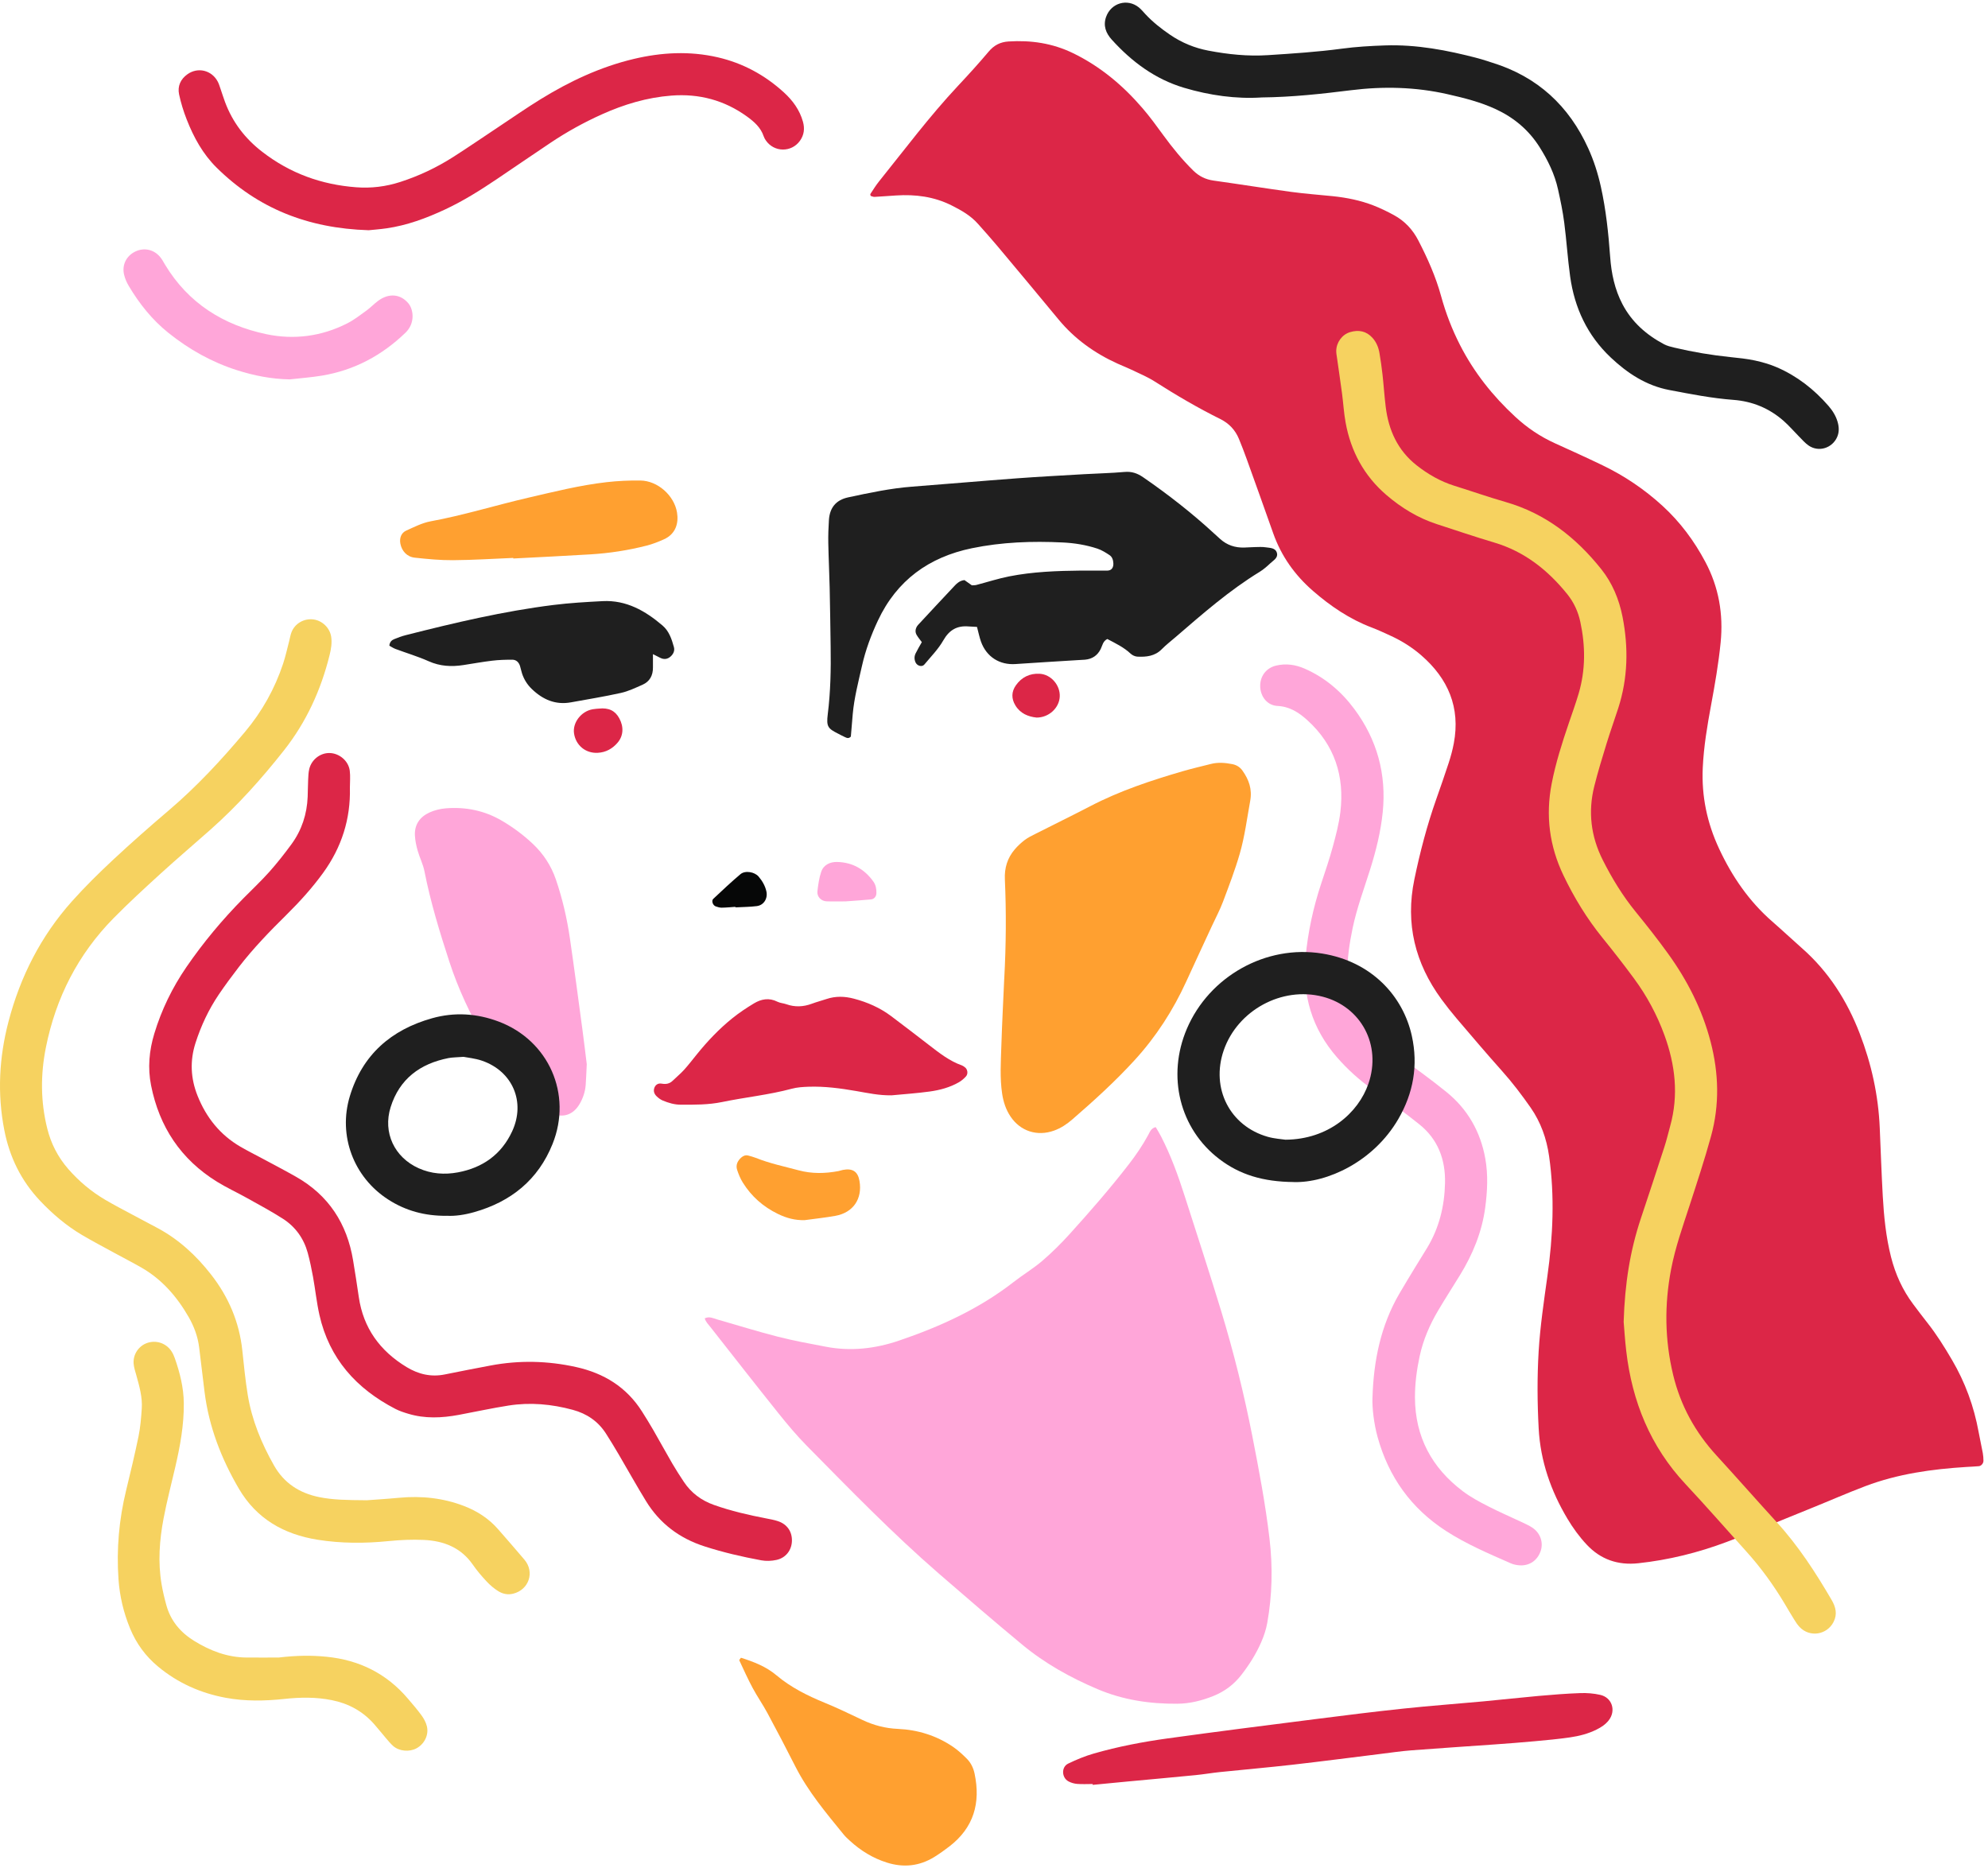 <svg width="365" height="343" viewBox="0 0 365 343" fill="none" xmlns="http://www.w3.org/2000/svg">
<path d="M159.856 35.972C159.824 35.793 159.759 35.674 159.796 35.623C160.319 34.839 160.809 34.028 161.401 33.294C166.136 27.406 170.665 21.344 175.841 15.814C177.78 13.745 179.691 11.65 181.516 9.481C182.506 8.302 183.656 7.711 185.16 7.615C189.286 7.353 193.233 7.926 197.001 9.756C202.025 12.196 206.187 15.694 209.79 19.89C211.143 21.463 212.367 23.151 213.591 24.829C215.264 27.122 217.047 29.314 219.078 31.313C220.132 32.349 221.338 32.945 222.805 33.152C227.572 33.821 232.33 34.583 237.098 35.234C239.624 35.578 242.168 35.756 244.708 36.018C247.252 36.284 249.755 36.784 252.143 37.71C253.459 38.219 254.738 38.843 255.975 39.521C257.928 40.594 259.39 42.167 260.417 44.162C262.113 47.441 263.608 50.797 264.589 54.369C265.441 57.474 266.592 60.468 268.059 63.339C270.626 68.365 274.073 72.703 278.208 76.522C280.376 78.526 282.788 80.159 285.483 81.379C288.408 82.704 291.332 84.029 294.225 85.423C298.25 87.363 301.917 89.835 305.222 92.856C308.468 95.823 311.044 99.285 313.102 103.16C315.578 107.815 316.43 112.744 315.912 117.967C315.527 121.828 314.863 125.639 314.157 129.45C313.451 133.256 312.809 137.071 312.63 140.959C312.387 146.182 313.428 151.098 315.624 155.808C318.007 160.921 321.134 165.483 325.415 169.211C327.267 170.825 329.06 172.508 330.902 174.136C335.757 178.424 339.122 183.725 341.437 189.718C343.6 195.313 344.875 201.104 345.127 207.107C345.306 211.261 345.448 215.421 345.677 219.57C345.888 223.344 346.264 227.1 347.199 230.787C348.001 233.942 349.312 236.844 351.27 239.449C352.122 240.582 352.97 241.719 353.85 242.829C355.556 244.984 357 247.304 358.389 249.67C360.809 253.793 362.418 258.195 363.275 262.891C363.514 264.193 363.807 265.482 364.046 266.784C364.128 267.242 364.16 267.719 364.165 268.187C364.169 268.659 363.766 269.141 363.321 269.182C362.569 269.251 361.818 269.278 361.061 269.324C354.721 269.719 348.464 270.585 342.487 272.846C339.131 274.116 335.849 275.565 332.521 276.904C327.354 278.991 322.216 281.146 317.003 283.099C311.773 285.062 306.382 286.401 300.799 287.002C297.031 287.41 293.863 286.296 291.328 283.59C289.98 282.155 288.793 280.522 287.784 278.83C284.741 273.731 282.824 268.242 282.504 262.258C282.247 257.535 282.215 252.821 282.499 248.093C282.779 243.461 283.466 238.89 284.103 234.304C285.13 226.972 285.465 219.626 284.415 212.266C283.957 209.042 282.893 206.029 281.018 203.342C279.395 201.017 277.686 198.766 275.788 196.642C272.955 193.474 270.204 190.227 267.445 186.994C266.464 185.843 265.529 184.656 264.635 183.436C259.812 176.837 257.997 169.569 259.675 161.471C260.711 156.468 261.999 151.543 263.699 146.724C264.483 144.495 265.267 142.271 265.996 140.024C266.372 138.859 266.698 137.667 266.922 136.466C268.16 129.89 265.877 124.593 260.944 120.31C259.225 118.816 257.295 117.619 255.219 116.674C254.1 116.165 252.991 115.638 251.845 115.207C247.811 113.68 244.304 111.3 241.077 108.498C237.74 105.6 235.237 102.096 233.756 97.887C232.156 93.343 230.524 88.812 228.897 84.281C228.448 83.039 227.976 81.805 227.471 80.581C226.797 78.944 225.656 77.733 224.061 76.94C219.912 74.881 215.924 72.542 212.018 70.048C210.675 69.19 209.172 68.571 207.728 67.874C206.879 67.466 205.99 67.131 205.133 66.737C200.948 64.829 197.294 62.215 194.347 58.648C190.611 54.131 186.861 49.633 183.097 45.143C181.947 43.767 180.741 42.433 179.549 41.09C178.21 39.572 176.505 38.613 174.708 37.71C171.472 36.087 168.066 35.66 164.527 35.885C163.207 35.967 161.886 36.077 160.566 36.146C160.323 36.16 160.071 36.027 159.865 35.972H159.856Z" fill="#DC2647"/>
<path d="M129.376 242.045C130.242 241.623 130.925 242.026 131.622 242.223C135.34 243.283 139.035 244.443 142.78 245.401C145.7 246.149 148.675 246.69 151.641 247.254C156.202 248.13 160.681 247.616 165.04 246.135C172.586 243.572 179.778 240.302 186.118 235.359C187.828 234.024 189.712 232.905 191.353 231.498C193.141 229.966 194.823 228.292 196.405 226.545C200.145 222.418 203.804 218.213 207.219 213.802C208.553 212.082 209.772 210.294 210.813 208.377C211.115 207.818 211.335 207.134 212.192 206.933C212.5 207.469 212.848 208.015 213.141 208.583C214.97 212.119 216.314 215.847 217.524 219.626C219.765 226.637 222.062 233.635 224.203 240.678C226.509 248.267 228.42 255.962 229.947 263.753C231.166 269.962 232.34 276.175 233.082 282.462C233.692 287.653 233.591 292.835 232.665 297.984C232.45 299.181 232.051 300.369 231.565 301.483C230.621 303.652 229.36 305.652 227.902 307.522C226.536 309.279 224.812 310.558 222.754 311.384C220.632 312.232 218.441 312.782 216.149 312.796C211.097 312.833 206.21 312.113 201.502 310.113C196.51 307.995 191.825 305.386 187.658 301.928C182.497 297.65 177.417 293.275 172.352 288.882C163.853 281.508 156.023 273.442 148.13 265.44C146.278 263.565 144.572 261.524 142.922 259.465C138.732 254.233 134.606 248.946 130.462 243.673C130.064 243.168 129.582 242.705 129.385 242.035L129.376 242.045Z" fill="#FFA6D9"/>
<path d="M184.381 179.717C184.725 173.348 184.761 167.4 184.496 161.453C184.399 159.357 184.959 157.528 186.302 155.95C186.847 155.313 187.475 154.726 188.145 154.217C188.74 153.767 189.433 153.433 190.107 153.093C193.471 151.387 196.864 149.732 200.21 147.994C205.596 145.192 211.317 143.294 217.121 141.602C218.84 141.102 220.586 140.698 222.324 140.258C223.635 139.923 224.941 140.034 226.252 140.29C227.041 140.446 227.66 140.836 228.113 141.473C229.301 143.138 229.929 144.89 229.539 147.036C228.948 150.287 228.535 153.579 227.618 156.748C226.756 159.733 225.638 162.645 224.542 165.557C223.978 167.057 223.218 168.478 222.544 169.932C220.958 173.357 219.362 176.778 217.795 180.208C215.383 185.486 212.271 190.306 208.36 194.593C204.789 198.505 200.879 202.058 196.877 205.521C195.869 206.392 194.787 207.121 193.517 207.575C190.446 208.675 187.37 207.703 185.55 205.012C184.688 203.737 184.225 202.32 183.996 200.802C183.556 197.881 183.758 194.955 183.849 192.034C183.982 187.788 184.211 183.546 184.376 179.722L184.381 179.717Z" fill="#FFA030"/>
<path d="M179.398 115.097C178.742 115.06 178.279 115.046 177.816 115.009C175.712 114.84 174.286 115.656 173.2 117.559C172.279 119.178 170.917 120.553 169.712 122.003C169.276 122.525 168.378 122.25 168.089 121.599C167.841 121.035 167.855 120.48 168.112 119.957C168.437 119.283 168.831 118.641 169.249 117.894C168.932 117.463 168.57 117.041 168.295 116.569C167.988 116.037 168.057 115.477 168.382 114.959C168.483 114.803 168.62 114.666 168.749 114.528C170.807 112.318 172.861 110.094 174.937 107.897C175.51 107.292 176.06 106.604 177.074 106.503C177.495 106.801 177.949 107.122 178.435 107.462C178.687 107.443 178.976 107.462 179.246 107.397C181.254 106.875 183.239 106.228 185.27 105.824C189.639 104.958 194.081 104.802 198.523 104.756C200.127 104.738 201.736 104.779 203.341 104.756C204.088 104.742 204.459 104.197 204.413 103.394C204.381 102.793 204.193 102.234 203.707 101.913C203.01 101.45 202.272 100.987 201.484 100.725C199.412 100.042 197.262 99.694 195.085 99.593C189.497 99.322 183.931 99.519 178.44 100.652C170.56 102.28 164.655 106.535 161.18 113.946C159.934 116.61 158.916 119.343 158.27 122.213C157.605 125.162 156.835 128.088 156.564 131.11C156.441 132.513 156.326 133.921 156.216 135.232C155.803 135.663 155.455 135.475 155.125 135.324C154.694 135.131 154.281 134.902 153.86 134.686C152.04 133.765 151.691 133.421 151.976 131.151C152.494 127.024 152.572 122.865 152.507 118.701C152.452 115.11 152.411 111.52 152.329 107.929C152.269 105.192 152.127 102.454 152.076 99.712C152.049 98.299 152.099 96.878 152.191 95.47C152.342 93.228 153.465 91.797 155.735 91.311C159.613 90.481 163.486 89.651 167.456 89.348C173.86 88.862 180.255 88.294 186.659 87.821C190.803 87.514 194.952 87.299 199.1 87.056C201.553 86.913 204.01 86.868 206.453 86.647C207.764 86.528 208.8 86.877 209.868 87.611C214.466 90.775 218.853 94.205 222.96 97.988C223.309 98.309 223.657 98.625 224.01 98.942C225.266 100.079 226.752 100.574 228.429 100.528C229.089 100.51 229.75 100.455 230.41 100.441C231.07 100.432 231.739 100.381 232.381 100.482C233.188 100.606 234.237 100.551 234.462 101.592C234.645 102.445 233.797 102.885 233.266 103.385C232.651 103.963 232 104.541 231.285 104.981C225.697 108.397 220.792 112.698 215.855 116.954C214.998 117.692 214.09 118.389 213.297 119.196C212.041 120.471 210.473 120.631 208.846 120.558C208.415 120.54 207.906 120.31 207.59 120.012C206.329 118.825 204.798 118.105 203.304 117.316C202.488 117.72 202.405 118.522 202.089 119.159C201.489 120.365 200.512 121.003 199.183 121.117C198.711 121.159 198.238 121.168 197.766 121.2C193.998 121.438 190.225 121.654 186.457 121.915C183.537 122.122 181.117 120.599 180.113 117.807C179.829 117.013 179.664 116.174 179.379 115.101L179.398 115.097Z" fill="#1F1F1F"/>
<path d="M107.73 195.372C107.652 196.936 107.62 198.069 107.533 199.197C107.437 200.435 107.051 201.6 106.423 202.673C105.273 204.64 103.499 205.277 101.349 204.475C100.826 204.278 100.331 203.98 99.864 203.672C99.469 203.416 99.103 203.108 98.773 202.774C95.16 199.041 91.566 195.295 88.944 190.75C86.341 186.243 84.135 181.561 82.517 176.604C80.73 171.128 79.047 165.635 77.933 159.972C77.681 158.688 77.058 157.482 76.695 156.216C76.439 155.317 76.237 154.382 76.182 153.451C76.058 151.433 77.062 149.989 78.841 149.172C79.762 148.751 80.817 148.489 81.83 148.407C85.492 148.109 88.958 148.806 92.162 150.69C94.207 151.892 96.1 153.295 97.819 154.918C99.772 156.762 101.193 158.926 102.073 161.503C103.265 165.002 104.095 168.583 104.627 172.224C105.447 177.828 106.181 183.441 106.937 189.053C107.239 191.296 107.501 193.543 107.73 195.372Z" fill="#FFA6D9"/>
<path d="M136.042 304.35C138.361 305.092 140.64 305.955 142.551 307.569C145.183 309.784 148.204 311.297 151.367 312.595C153.723 313.562 156.019 314.667 158.321 315.763C160.397 316.754 162.552 317.313 164.853 317.414C168.516 317.579 171.913 318.634 174.956 320.693C175.882 321.321 176.726 322.1 177.519 322.898C178.257 323.641 178.72 324.59 178.935 325.631C180.072 331.01 178.78 335.55 174.319 338.985C173.421 339.673 172.499 340.337 171.537 340.934C168.805 342.616 165.903 342.924 162.841 341.961C160.269 341.154 158.041 339.783 156.065 337.976C155.648 337.595 155.222 337.21 154.869 336.77C151.651 332.817 148.364 328.915 146.035 324.325C144.371 321.041 142.666 317.781 140.919 314.539C140.071 312.961 139.04 311.485 138.192 309.907C137.303 308.252 136.532 306.532 135.735 304.827C135.698 304.749 135.904 304.556 136.042 304.35Z" fill="#FFA030"/>
<path d="M200.613 327.534C199.669 327.534 198.72 327.589 197.781 327.516C197.235 327.475 196.657 327.31 196.176 327.053C194.906 326.37 194.833 324.412 196.112 323.792C197.634 323.054 199.22 322.398 200.838 321.935C205.289 320.656 209.841 319.789 214.421 319.156C223.396 317.914 232.391 316.776 241.38 315.635C246.812 314.942 252.244 314.259 257.69 313.686C262.572 313.168 267.473 312.815 272.359 312.361C275.742 312.049 279.121 311.664 282.509 311.361C285.048 311.136 287.592 310.934 290.141 310.843C291.356 310.797 292.607 310.898 293.795 311.164C295.986 311.654 296.751 314.071 295.362 315.846C294.766 316.607 293.983 317.116 293.125 317.542C291.585 318.308 289.93 318.73 288.252 318.973C286.107 319.285 283.939 319.482 281.78 319.679C279.336 319.904 276.888 320.092 274.436 320.266C269.352 320.633 264.259 320.954 259.175 321.348C257.2 321.5 255.238 321.793 253.267 322.036C247.926 322.692 242.59 323.394 237.245 323.999C232.835 324.499 228.412 324.884 224.002 325.338C222.498 325.494 221.008 325.755 219.505 325.902C215.37 326.31 211.235 326.681 207.1 327.067C204.941 327.268 202.782 327.484 200.627 327.69C200.623 327.635 200.618 327.585 200.613 327.53V327.534Z" fill="#DC2647"/>
<path d="M163.633 201.091C161.433 201.137 159.306 200.669 157.17 200.302C154.282 199.802 151.384 199.417 148.446 199.518C147.415 199.555 146.356 199.619 145.37 199.885C141.166 201.017 136.835 201.444 132.59 202.324C130.059 202.847 127.529 202.824 124.985 202.815C123.825 202.815 122.743 202.489 121.698 202.058C121.276 201.884 120.877 201.586 120.547 201.26C120.125 200.848 119.924 200.325 120.144 199.715C120.332 199.197 120.79 198.825 121.482 198.949C122.307 199.096 122.954 198.968 123.545 198.381C124.214 197.72 124.953 197.124 125.581 196.432C126.401 195.524 127.153 194.547 127.923 193.593C129.885 191.163 132.03 188.898 134.465 186.94C135.707 185.94 137.05 185.046 138.421 184.22C139.768 183.409 141.212 183.138 142.734 183.908C143.229 184.161 143.834 184.179 144.362 184.367C145.948 184.931 147.502 184.858 149.065 184.275C149.95 183.945 150.862 183.711 151.76 183.409C153.429 182.854 155.084 182.904 156.775 183.349C159.269 184.005 161.584 185.023 163.647 186.577C165.98 188.338 168.309 190.113 170.624 191.906C172.494 193.35 174.346 194.808 176.615 195.606C176.79 195.666 176.941 195.794 177.097 195.9C177.647 196.253 177.807 197.133 177.34 197.638C176.964 198.046 176.528 198.426 176.052 198.697C174.392 199.651 172.554 200.141 170.684 200.398C168.35 200.719 165.994 200.875 163.647 201.1L163.633 201.091Z" fill="#DC2647"/>
<path d="M71.484 118.545C71.552 117.862 71.91 117.536 72.35 117.353C73.042 117.064 73.757 116.802 74.486 116.614C83.448 114.34 92.442 112.212 101.633 111.066C104.622 110.694 107.643 110.52 110.655 110.364C114.992 110.144 118.48 112.143 121.643 114.844C122.84 115.867 123.325 117.33 123.729 118.793C123.921 119.485 123.619 120.104 123.087 120.563C122.537 121.035 121.904 121.108 121.24 120.783C120.836 120.586 120.442 120.379 119.883 120.095C119.883 121.058 119.878 121.792 119.883 122.53C119.897 123.988 119.314 125.121 117.962 125.717C116.669 126.285 115.367 126.914 114.006 127.216C110.971 127.89 107.895 128.39 104.833 128.945C101.986 129.463 99.658 128.441 97.636 126.492C96.802 125.685 96.206 124.74 95.848 123.644C95.702 123.195 95.615 122.732 95.477 122.282C95.261 121.585 94.78 121.117 94.051 121.117C92.832 121.117 91.599 121.15 90.389 121.296C88.61 121.507 86.845 121.833 85.071 122.103C82.889 122.438 80.79 122.333 78.708 121.402C76.733 120.521 74.642 119.902 72.607 119.141C72.194 118.985 71.818 118.728 71.475 118.54L71.484 118.545Z" fill="#1F1F1F"/>
<path d="M94.235 102.431C90.558 102.583 86.877 102.821 83.201 102.848C80.849 102.867 78.489 102.638 76.146 102.385C74.72 102.234 73.758 101.156 73.506 99.799C73.318 98.781 73.661 97.827 74.592 97.41C76.05 96.754 77.526 95.993 79.071 95.709C85.112 94.599 90.976 92.769 96.949 91.385C101.73 90.279 106.493 89.078 111.375 88.523C113.433 88.289 115.519 88.193 117.586 88.22C120.749 88.262 123.784 90.963 124.302 94.09C124.623 96.025 124.087 98.038 121.891 99.019C120.864 99.478 119.8 99.9 118.714 100.175C115.322 101.042 111.87 101.569 108.377 101.78C103.669 102.069 98.952 102.289 94.24 102.537C94.24 102.5 94.24 102.463 94.235 102.422V102.431Z" fill="#FFA030"/>
<path d="M147.759 224.009C145.999 224.069 144.408 223.638 142.831 222.872C140.113 221.551 137.953 219.644 136.372 217.099C135.932 216.388 135.602 215.585 135.34 214.788C135.047 213.889 135.418 213.114 136.106 212.509C136.473 212.188 136.908 212.013 137.413 212.16C137.866 212.293 138.329 212.403 138.765 212.577C141.318 213.6 144 214.159 146.645 214.866C149.074 215.517 151.499 215.466 153.943 215.003C154.222 214.953 154.488 214.838 154.763 214.788C156.547 214.448 157.505 215.09 157.803 216.814C158.371 220.102 156.647 222.638 153.365 223.225C151.509 223.555 149.629 223.752 147.759 224.009Z" fill="#FFA030"/>
<path d="M155.166 165.488C154.199 165.488 152.98 165.525 151.765 165.479C150.747 165.438 149.968 164.617 150.082 163.626C150.22 162.425 150.385 161.191 150.775 160.054C151.219 158.756 152.425 158.224 153.695 158.252C156.491 158.312 158.719 159.559 160.351 161.847C160.805 162.485 160.928 163.218 160.91 163.984C160.896 164.58 160.516 165.071 159.897 165.13C158.407 165.273 156.913 165.364 155.166 165.493V165.488Z" fill="#FFA6D9"/>
<path d="M109.957 130.096C111.777 129.895 112.951 130.491 113.703 131.88C114.555 133.448 114.464 135.099 113.391 136.351C112.442 137.461 111.232 138.135 109.742 138.213C107.537 138.332 105.731 136.86 105.396 134.668C105.094 132.687 106.689 130.592 108.811 130.216C109.27 130.133 109.742 130.115 109.957 130.096Z" fill="#DC2647"/>
<path d="M190.29 131.738C188.777 131.573 187.338 131.009 186.426 129.509C185.665 128.257 185.692 126.987 186.527 125.809C187.576 124.327 189.08 123.598 190.881 123.699C192.986 123.814 194.686 125.822 194.572 127.918C194.462 129.995 192.55 131.765 190.29 131.742V131.738Z" fill="#DC2647"/>
<path d="M135.019 166.492C134.18 166.547 133.337 166.634 132.493 166.644C132.131 166.648 131.76 166.529 131.411 166.41C130.875 166.226 130.577 165.378 130.957 165.025C132.599 163.489 134.231 161.939 135.95 160.494C136.821 159.761 138.553 160.077 139.278 160.93C139.952 161.728 140.474 162.608 140.708 163.64C141.001 164.942 140.249 166.19 138.948 166.355C137.65 166.52 136.33 166.515 135.024 166.589C135.024 166.556 135.024 166.524 135.019 166.492Z" fill="#060707"/>
<path d="M67.298 275.442C68.563 275.345 70.92 275.203 73.271 274.983C77.379 274.598 81.381 275.015 85.24 276.51C87.656 277.445 89.774 278.821 91.484 280.793C93.088 282.646 94.72 284.48 96.297 286.36C98.213 288.639 97.1 291.881 94.216 292.592C93.226 292.839 92.3 292.633 91.498 292.138C90.705 291.647 89.971 291.019 89.334 290.336C88.431 289.373 87.569 288.355 86.817 287.272C84.626 284.113 81.454 282.889 77.814 282.723C75.65 282.623 73.464 282.724 71.309 282.939C66.959 283.375 62.632 283.375 58.313 282.687C52.116 281.701 47.096 278.844 43.855 273.309C40.628 267.797 38.354 261.928 37.556 255.549C37.217 252.83 36.896 250.111 36.566 247.396C36.323 245.397 35.631 243.53 34.641 241.802C32.491 238.06 29.727 234.868 25.927 232.699C24.285 231.764 22.608 230.902 20.948 229.998C18.963 228.911 16.951 227.857 15.007 226.706C12.147 225.009 9.639 222.868 7.352 220.451C3.877 216.773 1.755 212.431 0.792 207.487C-0.519 200.783 -0.162 194.134 1.562 187.554C3.726 179.286 7.517 171.844 13.224 165.46C15.612 162.787 18.18 160.265 20.802 157.816C24.116 154.725 27.526 151.726 30.978 148.787C36.108 144.422 40.664 139.51 44.983 134.365C48.114 130.633 50.456 126.446 51.987 121.824C52.432 120.485 52.725 119.095 53.087 117.729C53.23 117.183 53.312 116.61 53.514 116.087C54.142 114.445 55.852 113.482 57.603 113.735C59.198 113.964 60.564 115.294 60.807 116.908C60.977 118.045 60.789 119.159 60.514 120.269C58.928 126.684 56.228 132.582 52.134 137.768C48.036 142.963 43.626 147.897 38.661 152.3C35.622 154.996 32.523 157.628 29.521 160.361C26.587 163.035 23.662 165.717 20.88 168.542C14.333 175.182 10.263 183.152 8.429 192.286C7.43 197.271 7.439 202.223 8.672 207.176C9.369 209.987 10.648 212.463 12.55 214.641C14.494 216.865 16.731 218.745 19.266 220.245C21.054 221.299 22.906 222.244 24.73 223.23C26.06 223.945 27.393 224.656 28.732 225.358C32.734 227.467 35.98 230.443 38.744 233.988C41.962 238.106 43.938 242.723 44.492 247.942C44.781 250.666 45.047 253.394 45.487 256.095C46.239 260.713 48.004 264.982 50.3 269.035C52.139 272.282 54.953 274.116 58.593 274.859C61.119 275.373 63.654 275.409 67.303 275.437L67.298 275.442Z" fill="#F6D260"/>
<path d="M64.241 144.605C64.387 150.369 62.719 155.57 59.331 160.247C57.328 163.012 55.05 165.525 52.629 167.919C49.535 170.973 46.509 174.091 43.851 177.539C42.585 179.185 41.343 180.855 40.179 182.574C38.318 185.326 36.915 188.311 35.897 191.479C34.843 194.758 34.999 197.986 36.269 201.173C37.859 205.163 40.408 208.354 44.139 210.528C45.524 211.335 46.963 212.046 48.375 212.807C50.369 213.88 52.377 214.926 54.348 216.045C60.34 219.442 63.714 224.656 64.828 231.393C65.199 233.626 65.547 235.868 65.873 238.11C66.702 243.838 69.769 248.025 74.651 250.987C76.838 252.312 79.153 252.858 81.697 252.335C84.47 251.766 87.248 251.234 90.031 250.707C95.298 249.707 100.547 249.822 105.777 250.982C110.884 252.115 115.037 254.665 117.879 259.154C118.585 260.268 119.282 261.396 119.942 262.538C121.12 264.583 122.248 266.656 123.435 268.696C124.1 269.838 124.82 270.948 125.549 272.049C126.901 274.089 128.762 275.469 131.063 276.29C134.185 277.4 137.398 278.143 140.644 278.766C141.382 278.909 142.134 279.042 142.844 279.28C144.527 279.844 145.457 281.215 145.398 282.939C145.343 284.609 144.279 286.016 142.569 286.392C141.671 286.59 140.676 286.631 139.773 286.466C136.248 285.815 132.759 285.007 129.34 283.902C124.737 282.417 121.129 279.702 118.608 275.593C116.88 272.778 115.276 269.884 113.602 267.036C112.837 265.734 112.057 264.441 111.242 263.171C109.793 260.928 107.735 259.534 105.163 258.837C101.285 257.787 97.352 257.425 93.382 258.049C90.306 258.53 87.267 259.2 84.204 259.768C81.11 260.341 78.016 260.484 74.958 259.557C74.147 259.314 73.326 259.048 72.579 258.659C65.419 254.953 60.454 249.432 58.648 241.417C58.13 239.119 57.896 236.758 57.474 234.437C57.204 232.956 56.897 231.475 56.503 230.021C55.774 227.366 54.238 225.225 51.932 223.748C49.792 222.377 47.541 221.176 45.318 219.933C43.507 218.92 41.609 218.053 39.849 216.962C33.211 212.867 29.25 206.887 27.738 199.275C27.1 196.065 27.384 192.887 28.333 189.76C29.658 185.385 31.634 181.327 34.215 177.562C37.323 173.032 40.83 168.836 44.69 164.924C46.28 163.31 47.94 161.756 49.448 160.068C50.892 158.449 52.235 156.739 53.514 154.992C55.403 152.41 56.361 149.471 56.489 146.275C56.53 145.238 56.526 144.197 56.576 143.161C56.608 142.505 56.627 141.831 56.778 141.198C57.186 139.469 58.781 138.231 60.477 138.25C62.283 138.268 63.989 139.68 64.218 141.505C64.346 142.528 64.241 143.578 64.241 144.615V144.605Z" fill="#DC2647"/>
<path d="M251.992 256.554C252.198 249.854 253.486 243.43 256.892 237.56C257.887 235.845 258.927 234.158 259.954 232.461C260.642 231.328 261.352 230.214 262.035 229.081C264.24 225.427 265.217 221.423 265.308 217.2C265.405 212.903 264.02 209.171 260.61 206.438C257.813 204.195 254.921 202.063 251.987 199.999C249.576 198.298 247.421 196.345 245.487 194.13C240.871 188.852 239.069 182.689 239.706 175.76C240.132 171.133 241.113 166.621 242.576 162.209C243.318 159.972 244.084 157.734 244.703 155.459C245.271 153.368 245.831 151.25 246.092 149.104C246.885 142.501 245.047 136.769 240.032 132.224C238.478 130.816 236.8 129.72 234.544 129.606C232.715 129.514 231.491 127.978 231.381 126.18C231.262 124.241 232.427 122.64 234.283 122.2C236.094 121.774 237.836 122.012 239.532 122.755C243.263 124.387 246.271 126.955 248.663 130.179C252.83 135.792 254.577 142.124 253.871 149.113C253.509 152.703 252.643 156.17 251.565 159.605C250.433 163.205 249.104 166.749 248.333 170.459C247.756 173.238 247.339 176.03 247.375 178.887C247.421 182.524 248.586 185.734 250.901 188.531C252.532 190.507 254.403 192.213 256.498 193.703C259.574 195.895 262.636 198.11 265.57 200.486C269.457 203.631 271.822 207.772 272.703 212.702C273.239 215.701 273.088 218.722 272.684 221.735C272.079 226.215 270.401 230.287 268.05 234.112C266.716 236.285 265.331 238.427 264.034 240.623C262.489 243.237 261.293 246.011 260.651 248.992C260.115 251.491 259.78 254.013 259.789 256.581C259.817 263.813 262.897 269.504 268.604 273.8C270.025 274.873 271.63 275.726 273.221 276.542C275.233 277.579 277.319 278.473 279.363 279.441C280.046 279.762 280.748 280.069 281.366 280.486C282.806 281.463 283.388 283.164 282.884 284.709C282.315 286.456 280.839 287.502 279.01 287.387C278.456 287.351 277.873 287.236 277.369 287.011C273.308 285.223 269.219 283.49 265.478 281.068C259.092 276.937 254.953 271.154 252.931 263.84C252.257 261.405 251.909 258.493 251.987 256.554H251.992Z" fill="#FFA6D9"/>
<path d="M231.583 17.896C226.971 18.189 222.112 17.524 217.377 16.112C212.078 14.53 207.782 11.329 204.11 7.266C203.042 6.083 202.506 4.712 203.084 3.093C204 0.535 206.985 -0.337 209.093 1.36C209.529 1.713 209.891 2.162 210.276 2.575C211.633 4.038 213.187 5.262 214.833 6.386C216.973 7.844 219.316 8.812 221.846 9.293C225.472 9.985 229.103 10.366 232.825 10.123C237.35 9.83 241.865 9.541 246.367 8.935C248.984 8.582 251.634 8.431 254.274 8.339C260.087 8.142 265.739 9.22 271.327 10.692C272.239 10.93 273.129 11.246 274.032 11.526C282.288 14.094 288.068 19.427 291.616 27.259C292.634 29.502 293.377 31.836 293.913 34.243C294.862 38.499 295.311 42.814 295.628 47.152C295.848 50.197 296.462 53.136 297.892 55.86C299.625 59.152 302.288 61.491 305.529 63.206C306.102 63.509 306.767 63.669 307.404 63.821C310.806 64.628 314.244 65.205 317.723 65.563C319.227 65.719 320.739 65.87 322.211 66.187C323.586 66.485 324.966 66.884 326.259 67.443C329.953 69.048 333.066 71.478 335.706 74.514C336.458 75.381 337.063 76.335 337.384 77.444C337.655 78.371 337.705 79.306 337.311 80.219C336.422 82.264 333.955 83.062 332.103 81.824C331.411 81.36 330.856 80.686 330.256 80.09C329.325 79.155 328.464 78.141 327.478 77.275C324.842 74.959 321.766 73.68 318.246 73.414C314.285 73.115 310.393 72.35 306.496 71.607C302.256 70.8 298.818 68.539 295.747 65.646C291.451 61.596 289.081 56.538 288.279 50.747C287.825 47.473 287.624 44.167 287.197 40.888C286.932 38.834 286.505 36.793 286.056 34.771C285.442 31.973 284.199 29.438 282.677 27.021C280.702 23.889 277.997 21.615 274.664 20.06C271.822 18.735 268.801 17.978 265.762 17.29C259.894 15.96 253.99 15.823 248.022 16.566C242.681 17.231 237.327 17.831 231.588 17.891L231.583 17.896Z" fill="#1F1F1F"/>
<path d="M67.693 42.268C56.452 41.924 47.312 38.224 39.766 30.772C37.236 28.273 35.558 25.205 34.275 21.926C33.692 20.441 33.215 18.891 32.881 17.332C32.56 15.828 33.151 14.525 34.421 13.626C36.342 12.264 38.872 12.888 39.982 14.988C40.202 15.401 40.33 15.864 40.486 16.304C40.766 17.107 41.013 17.919 41.311 18.716C42.696 22.44 44.987 25.434 48.16 27.883C53.266 31.827 59.01 33.899 65.382 34.381C68.146 34.592 70.837 34.266 73.482 33.409C76.92 32.299 80.157 30.767 83.192 28.832C85.979 27.053 88.702 25.182 91.457 23.352C94.056 21.628 96.614 19.845 99.263 18.212C104.595 14.929 110.215 12.283 116.344 10.825C121.469 9.605 126.63 9.334 131.783 10.522C136.376 11.581 140.424 13.773 143.913 16.956C145.54 18.437 146.819 20.179 147.424 22.348C147.777 23.605 147.635 24.788 146.865 25.856C145.302 28.03 142.102 27.979 140.598 25.765C140.442 25.531 140.296 25.279 140.209 25.012C139.668 23.398 138.462 22.348 137.151 21.394C132.998 18.391 128.354 17.157 123.261 17.552C118.782 17.896 114.556 19.17 110.481 21.005C107.198 22.481 104.063 24.215 101.079 26.214C97.783 28.42 94.51 30.666 91.223 32.881C88.165 34.94 85.053 36.898 81.702 38.462C78.263 40.067 74.734 41.379 70.961 41.92C69.655 42.108 68.339 42.199 67.697 42.268H67.693Z" fill="#DC2647"/>
<path d="M51.084 304.322C54.481 303.918 57.204 303.895 59.945 304.17C65.955 304.767 70.97 307.243 74.894 311.865C75.751 312.874 76.622 313.869 77.397 314.937C77.828 315.534 78.208 316.231 78.378 316.941C78.763 318.542 77.901 320.216 76.452 320.99C75.155 321.683 73.308 321.527 72.198 320.564C71.703 320.133 71.286 319.61 70.855 319.11C70.117 318.253 69.42 317.359 68.668 316.51C66.592 314.172 63.997 312.755 60.931 312.14C58.024 311.553 55.118 311.599 52.193 311.916C48.613 312.301 45.033 312.365 41.471 311.709C36.837 310.856 32.656 308.995 29.021 305.973C26.724 304.07 25.019 301.736 23.882 298.97C22.685 296.063 21.97 293.046 21.755 289.918C21.37 284.416 21.851 278.986 23.157 273.621C23.96 270.324 24.753 267.018 25.436 263.693C25.775 262.038 25.913 260.328 26.027 258.635C26.174 256.531 25.592 254.522 25.037 252.518C24.835 251.794 24.583 251.065 24.533 250.326C24.414 248.643 25.463 247.116 26.99 246.571C28.649 245.979 30.492 246.58 31.473 248.07C31.73 248.46 31.936 248.896 32.087 249.336C33.027 252.018 33.719 254.742 33.747 257.617C33.788 261.616 33.073 265.505 32.175 269.37C31.45 272.493 30.639 275.602 30.038 278.748C29.277 282.751 28.975 286.8 29.667 290.858C29.887 292.156 30.194 293.445 30.547 294.715C31.34 297.59 33.151 299.722 35.649 301.259C38.583 303.07 41.728 304.281 45.235 304.313C47.403 304.331 49.576 304.313 51.079 304.313L51.084 304.322Z" fill="#F6D260"/>
<path d="M53.239 69.653C49.884 69.603 46.666 68.97 43.498 67.961C38.859 66.48 34.692 64.137 30.91 61.101C27.93 58.712 25.588 55.768 23.644 52.503C23.264 51.866 22.952 51.15 22.782 50.43C22.361 48.642 23.195 46.991 24.813 46.193C26.418 45.404 28.242 45.781 29.402 47.184C29.759 47.615 30.025 48.124 30.314 48.61C34.573 55.667 41.009 59.684 48.88 61.349C53.973 62.426 59.033 61.766 63.746 59.372C64.993 58.739 66.125 57.859 67.262 57.034C68.023 56.483 68.678 55.782 69.435 55.222C71.42 53.759 73.547 53.98 74.977 55.69C75.953 56.859 76.228 59.368 74.459 61.074C70.122 65.256 65.062 67.97 59.116 68.961C57.172 69.286 55.197 69.424 53.235 69.649L53.239 69.653Z" fill="#FFA6D9"/>
<path d="M298.108 242.669C298.319 235.648 299.295 229.613 301.248 223.744C302.71 219.355 304.163 214.962 305.589 210.56C305.997 209.304 306.295 208.015 306.648 206.74C308.225 201.059 307.583 195.515 305.598 190.058C304.232 186.307 302.353 182.817 299.983 179.612C298.131 177.103 296.219 174.641 294.253 172.22C291.378 168.675 289.022 164.828 287.056 160.719C284.479 155.34 283.75 149.75 284.887 143.885C285.625 140.07 286.803 136.388 288.05 132.724C288.66 130.936 289.302 129.161 289.838 127.35C291.126 122.993 291.099 118.591 290.15 114.175C289.746 112.295 288.962 110.589 287.761 109.094C284.186 104.66 279.895 101.253 274.33 99.602C270.805 98.557 267.321 97.369 263.819 96.232C260.353 95.108 257.291 93.233 254.554 90.885C250.461 87.377 248.013 82.865 247.055 77.573C246.734 75.812 246.633 74.01 246.399 72.235C246.115 70.085 245.789 67.943 245.491 65.797C245.427 65.334 245.326 64.862 245.336 64.398C245.368 62.849 246.417 61.418 247.861 60.982C249.438 60.505 250.864 60.771 251.996 62.032C252.707 62.826 253.101 63.793 253.275 64.834C253.495 66.136 253.683 67.448 253.83 68.759C254.05 70.731 254.174 72.712 254.417 74.684C254.939 78.976 256.622 82.69 260.083 85.419C262.168 87.061 264.451 88.381 267.014 89.184C270.168 90.169 273.285 91.261 276.457 92.174C283.737 94.269 289.366 98.685 294.005 104.509C296.045 107.072 297.264 110.034 297.897 113.231C299.011 118.889 298.892 124.502 297.108 130.032C296.412 132.187 295.642 134.32 294.977 136.484C294.175 139.098 293.368 141.716 292.708 144.371C291.543 149.044 292.089 153.552 294.257 157.867C295.962 161.256 297.92 164.466 300.322 167.414C302.348 169.904 304.342 172.426 306.222 175.031C309.793 179.969 312.525 185.325 314.07 191.259C315.578 197.051 315.734 202.856 314.143 208.625C312.965 212.899 311.576 217.117 310.205 221.336C308.949 225.197 307.583 229.022 306.818 233.025C305.571 239.523 305.644 245.979 307.193 252.422C308.55 258.062 311.246 262.955 315.161 267.224C318.865 271.264 322.477 275.382 326.176 279.427C330.155 283.774 333.337 288.68 336.293 293.748C337.05 295.045 337.371 296.352 336.646 297.778C335.441 300.158 332.287 300.663 330.435 298.737C330.045 298.333 329.729 297.852 329.431 297.37C328.83 296.412 328.262 295.43 327.68 294.454C325.64 291.037 323.32 287.828 320.652 284.87C316.921 280.729 313.254 276.524 309.449 272.457C303.004 265.56 299.662 257.31 298.58 248.047C298.337 245.984 298.213 243.911 298.108 242.678V242.669Z" fill="#F6D260"/>
<path d="M237.57 217.016C231.872 216.971 227.613 215.65 223.886 212.811C216.588 207.263 214.191 197.592 217.909 188.879C222.016 179.259 232.417 173.398 242.745 175.063C251.822 176.53 257.602 182.858 259.216 190.186C260.403 195.574 259.505 200.683 256.727 205.461C252.147 213.334 243.593 217.191 237.57 217.021V217.016ZM236.016 209.244C243.901 209.189 249.392 204.319 251.244 198.963C253.697 191.864 249.897 184.816 242.846 182.987C235.347 181.042 227.205 185.5 224.675 192.841C222.277 199.802 225.798 206.745 232.784 208.717C234.04 209.07 235.379 209.143 236.016 209.244Z" fill="#1F1F1F"/>
<path d="M82.018 223.216C77.984 223.253 74.481 222.285 71.305 220.245C64.928 216.159 62.031 208.506 64.236 201.238C66.542 193.644 71.818 189.054 79.331 186.944C83.448 185.789 87.56 186.05 91.553 187.554C100.744 191.016 105.117 200.894 101.45 210.024C98.805 216.613 93.817 220.63 87.069 222.538C85.346 223.028 83.567 223.303 82.018 223.207V223.216ZM85.107 194.029C83.833 194.13 83.067 194.116 82.334 194.258C77.131 195.285 73.349 198.078 71.722 203.26C70.255 207.933 72.414 212.481 76.865 214.481C79.18 215.522 81.61 215.696 84.062 215.242C88.61 214.398 92.052 211.963 94.023 207.726C96.545 202.306 94.106 196.647 88.458 194.726C87.23 194.309 85.9 194.189 85.107 194.029Z" fill="#1F1F1F"/>
</svg>
